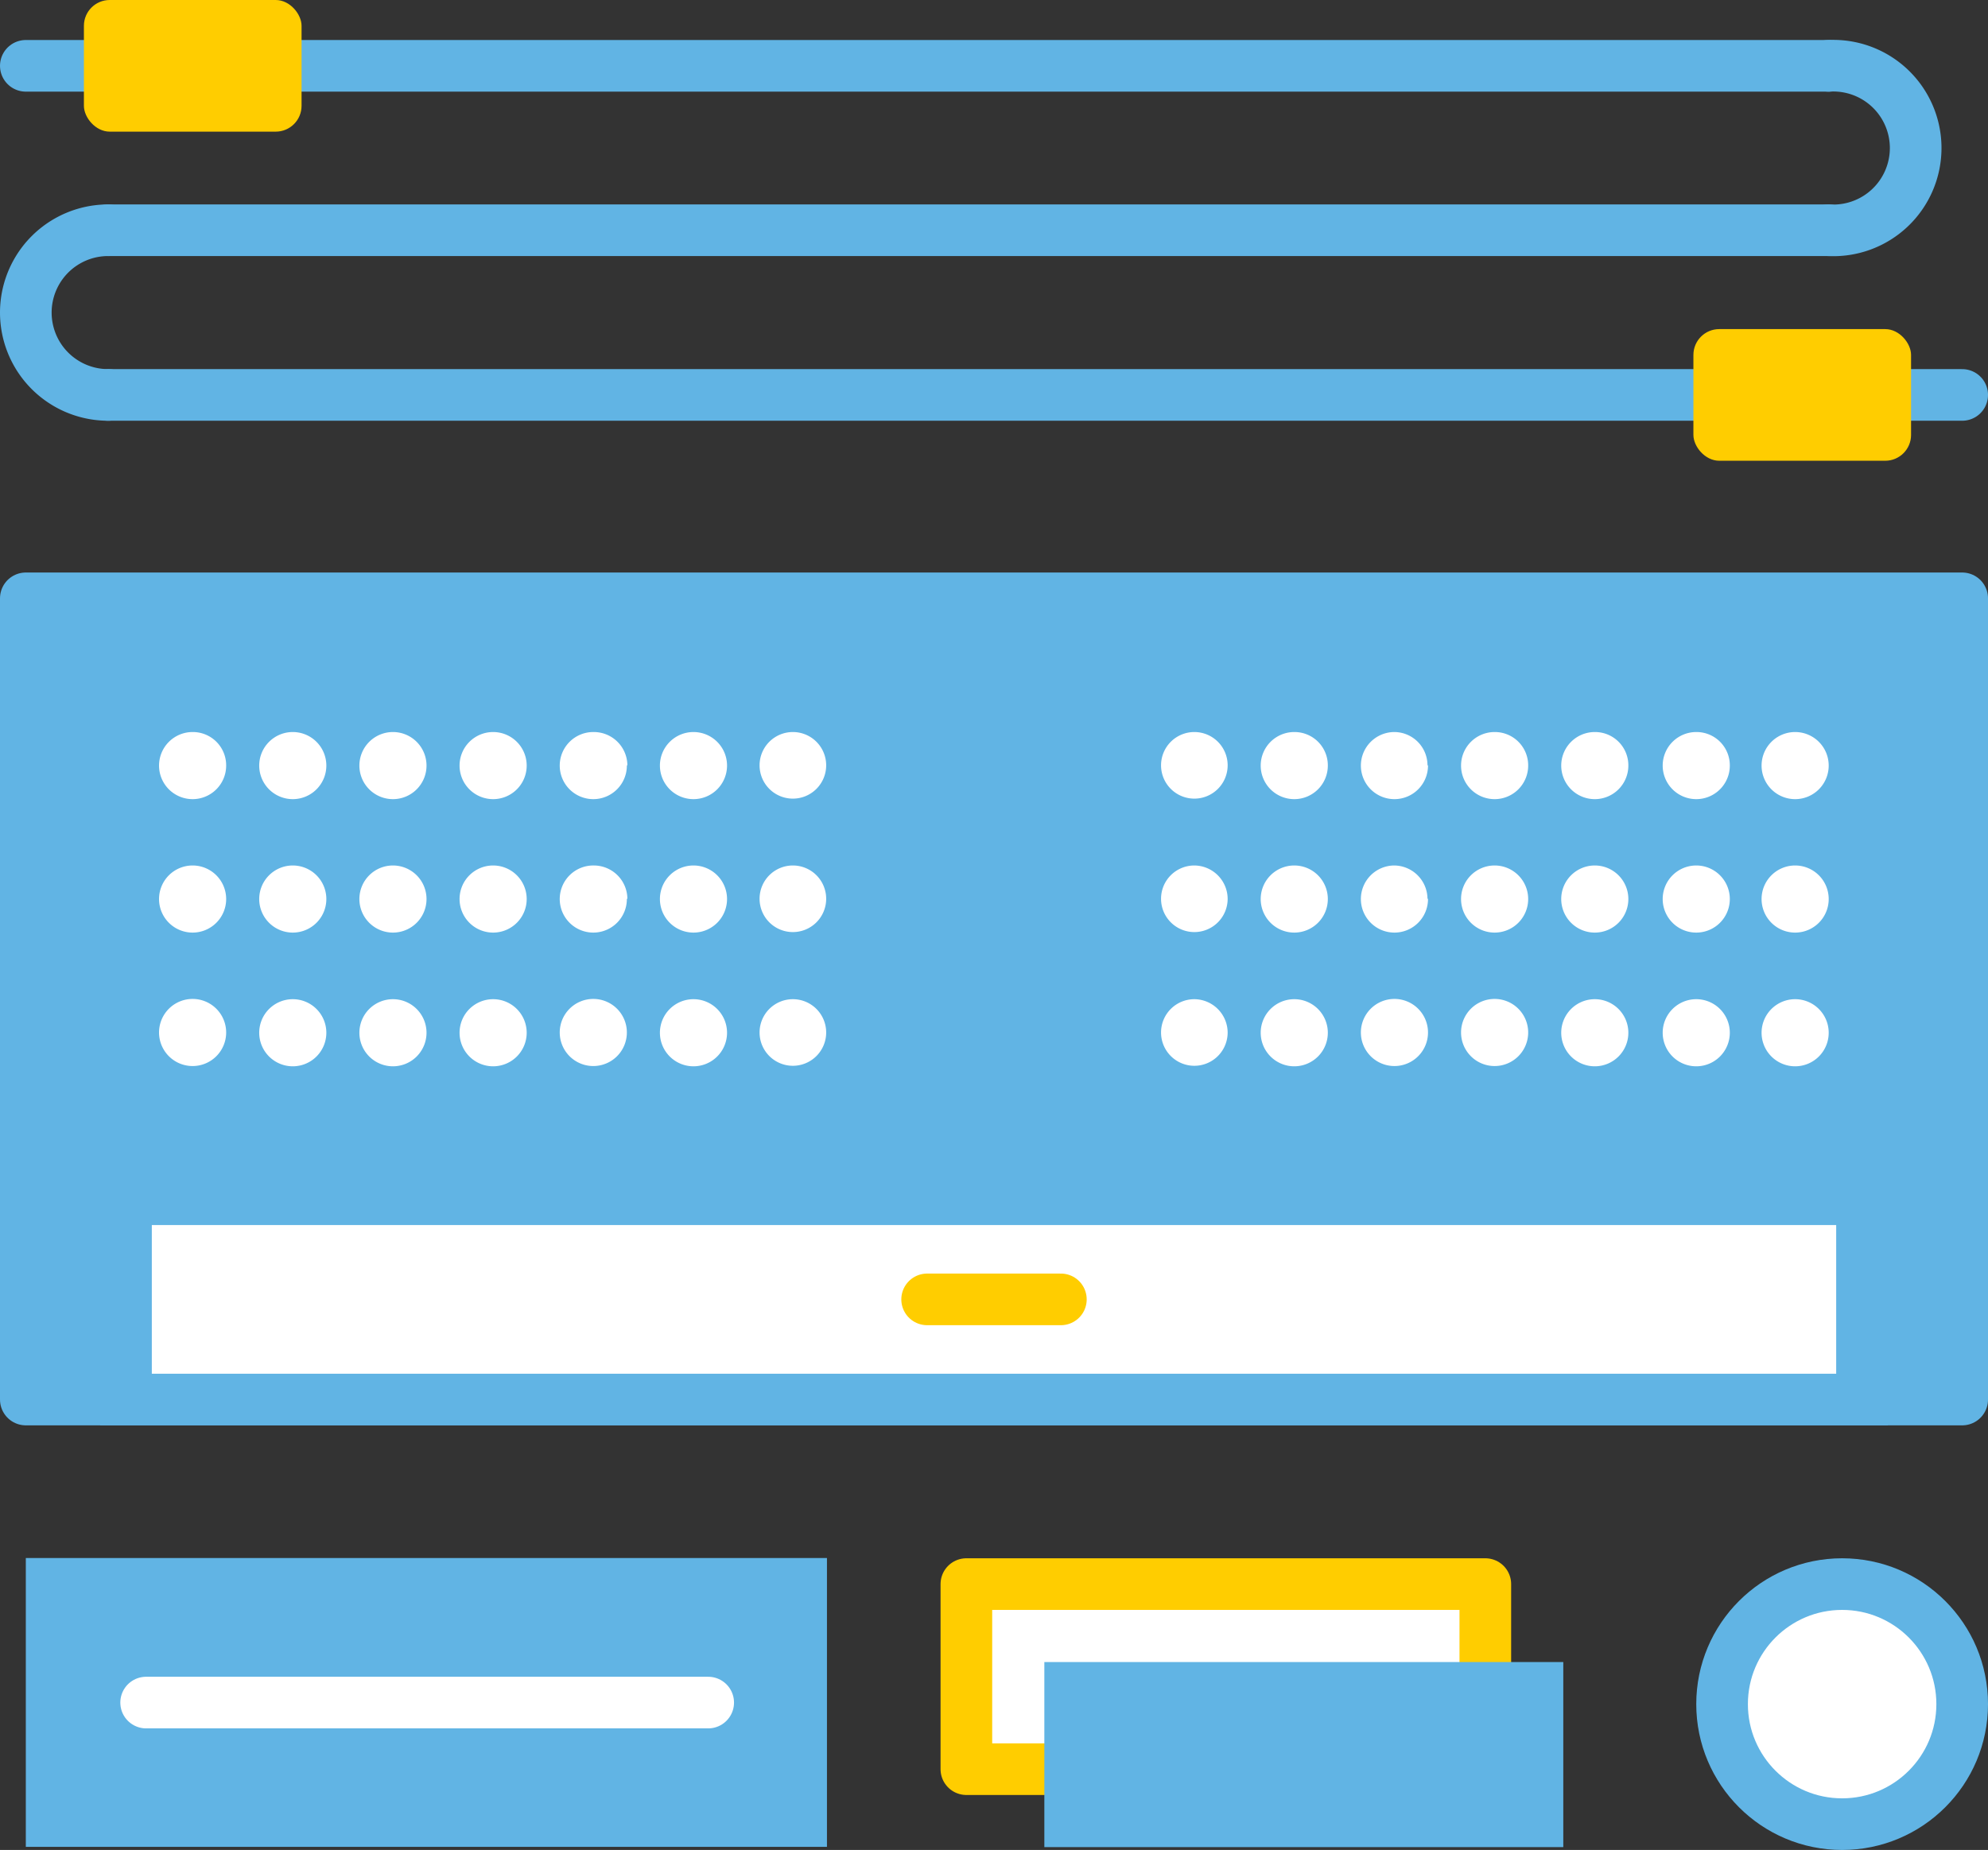 <svg xmlns="http://www.w3.org/2000/svg" viewBox="0 0 77 71.67"><rect x="0" y="0" width="77" height="71.67" fill="#333333" stroke="none"/><defs><style>.cls-1,.cls-7{fill:#61b4e4;}.cls-1,.cls-10,.cls-2,.cls-5{stroke:#61b4e4;}.cls-1,.cls-10,.cls-3,.cls-5,.cls-8,.cls-9{stroke-linecap:round;stroke-linejoin:round;}.cls-1,.cls-10,.cls-2,.cls-3,.cls-5,.cls-8,.cls-9{stroke-width:2px;}.cls-10,.cls-2,.cls-4,.cls-8{fill:#fff;}.cls-2{stroke-miterlimit:10;}.cls-3,.cls-5,.cls-9{fill:none;}.cls-3,.cls-8{stroke:#ffcd00;}.cls-6{fill:#ffcd00;}.cls-9{stroke:#fff;}</style></defs><title>Product-QuckConnect</title><g id="Layer_2" data-name="Layer 2"><g id="Content"><polygon id="Fill-3241" class="cls-1" points="1 23.18 76 23.18 76 54.22 1 54.22 1 23.18"/><polygon id="Fill-3242" class="cls-2" points="4.88 46.46 72.12 46.46 72.12 54.22 4.88 54.22 4.88 46.46"/><path id="Stroke-3243" class="cls-3" d="M35.91,50.34h5.18"/><path id="Fill-3244" class="cls-4" d="M47.55,29.65a1.29,1.29,0,1,1-1.29-1.29,1.29,1.29,0,0,1,1.29,1.29"/><path id="Fill-3245" class="cls-4" d="M51.43,29.65a1.3,1.3,0,1,1-1.29-1.29,1.29,1.29,0,0,1,1.29,1.29"/><path id="Fill-3246" class="cls-4" d="M55.31,29.65A1.3,1.3,0,1,1,54,28.36a1.29,1.29,0,0,1,1.29,1.29"/><path id="Fill-3247" class="cls-4" d="M59.19,29.65a1.3,1.3,0,1,1-1.29-1.29,1.29,1.29,0,0,1,1.29,1.29"/><path id="Fill-3248" class="cls-4" d="M63.07,29.65a1.3,1.3,0,1,1-1.29-1.29,1.29,1.29,0,0,1,1.29,1.29"/><path id="Fill-3249" class="cls-4" d="M67,29.65a1.3,1.3,0,1,1-1.29-1.29A1.29,1.29,0,0,1,67,29.65"/><path id="Fill-3250" class="cls-4" d="M70.83,29.65a1.3,1.3,0,1,1-1.3-1.29,1.3,1.3,0,0,1,1.3,1.29"/><path id="Fill-3251" class="cls-4" d="M47.55,34.82a1.29,1.29,0,1,1-1.29-1.29,1.3,1.3,0,0,1,1.29,1.29"/><path id="Fill-3252" class="cls-4" d="M51.43,34.82a1.3,1.3,0,1,1-1.29-1.29,1.3,1.3,0,0,1,1.29,1.29"/><path id="Fill-3253" class="cls-4" d="M55.31,34.82A1.3,1.3,0,1,1,54,33.53a1.3,1.3,0,0,1,1.29,1.29"/><path id="Fill-3254" class="cls-4" d="M59.19,34.82a1.3,1.3,0,1,1-1.29-1.29,1.3,1.3,0,0,1,1.29,1.29"/><path id="Fill-3255" class="cls-4" d="M63.07,34.82a1.3,1.3,0,1,1-1.29-1.29,1.3,1.3,0,0,1,1.29,1.29"/><path id="Fill-3256" class="cls-4" d="M67,34.82a1.3,1.3,0,1,1-1.29-1.29A1.3,1.3,0,0,1,67,34.82"/><path id="Fill-3257" class="cls-4" d="M70.83,34.82a1.3,1.3,0,1,1-1.3-1.29,1.3,1.3,0,0,1,1.3,1.29"/><path id="Fill-3258" class="cls-4" d="M47.55,40a1.29,1.29,0,1,1-1.29-1.29A1.3,1.3,0,0,1,47.55,40"/><path id="Fill-3259" class="cls-4" d="M51.43,40a1.3,1.3,0,1,1-1.29-1.29A1.3,1.3,0,0,1,51.43,40"/><path id="Fill-3260" class="cls-4" d="M55.31,40A1.3,1.3,0,1,1,54,38.7,1.3,1.3,0,0,1,55.31,40"/><path id="Fill-3261" class="cls-4" d="M59.19,40A1.3,1.3,0,1,1,57.9,38.7,1.3,1.3,0,0,1,59.19,40"/><path id="Fill-3262" class="cls-4" d="M63.07,40a1.3,1.3,0,1,1-1.29-1.29A1.3,1.3,0,0,1,63.07,40"/><path id="Fill-3263" class="cls-4" d="M67,40a1.3,1.3,0,1,1-1.29-1.29A1.3,1.3,0,0,1,67,40"/><path id="Fill-3264" class="cls-4" d="M70.83,40a1.3,1.3,0,1,1-1.3-1.29A1.3,1.3,0,0,1,70.83,40"/><path id="Fill-3265" class="cls-4" d="M8.76,29.65a1.3,1.3,0,1,1-1.29-1.29,1.29,1.29,0,0,1,1.29,1.29"/><path id="Fill-3266" class="cls-4" d="M12.64,29.65a1.3,1.3,0,1,1-1.3-1.29,1.3,1.3,0,0,1,1.3,1.29"/><path id="Fill-3267" class="cls-4" d="M16.52,29.65a1.3,1.3,0,1,1-1.3-1.29,1.3,1.3,0,0,1,1.3,1.29"/><path id="Fill-3268" class="cls-4" d="M20.4,29.65a1.3,1.3,0,1,1-1.3-1.29,1.3,1.3,0,0,1,1.3,1.29"/><path id="Fill-3269" class="cls-4" d="M24.28,29.65A1.3,1.3,0,1,1,23,28.36a1.3,1.3,0,0,1,1.3,1.29"/><path id="Fill-3270" class="cls-4" d="M28.16,29.65a1.3,1.3,0,1,1-1.3-1.29,1.3,1.3,0,0,1,1.3,1.29"/><path id="Fill-3271" class="cls-4" d="M32,29.65a1.29,1.29,0,1,1-1.29-1.29A1.29,1.29,0,0,1,32,29.65"/><path id="Fill-3272" class="cls-4" d="M8.76,34.82a1.3,1.3,0,1,1-1.29-1.29,1.3,1.3,0,0,1,1.29,1.29"/><path id="Fill-3273" class="cls-4" d="M12.64,34.82a1.3,1.3,0,1,1-1.3-1.29,1.3,1.3,0,0,1,1.3,1.29"/><path id="Fill-3274" class="cls-4" d="M16.52,34.82a1.3,1.3,0,1,1-1.3-1.29,1.3,1.3,0,0,1,1.3,1.29"/><path id="Fill-3275" class="cls-4" d="M20.4,34.82a1.3,1.3,0,1,1-1.3-1.29,1.3,1.3,0,0,1,1.3,1.29"/><path id="Fill-3276" class="cls-4" d="M24.28,34.82A1.3,1.3,0,1,1,23,33.53a1.3,1.3,0,0,1,1.3,1.29"/><path id="Fill-3277" class="cls-4" d="M28.16,34.82a1.3,1.3,0,1,1-1.3-1.29,1.3,1.3,0,0,1,1.3,1.29"/><path id="Fill-3278" class="cls-4" d="M32,34.82a1.29,1.29,0,1,1-1.29-1.29A1.29,1.29,0,0,1,32,34.82"/><path id="Fill-3279" class="cls-4" d="M8.76,40A1.3,1.3,0,1,1,7.47,38.7,1.3,1.3,0,0,1,8.76,40"/><path id="Fill-3280" class="cls-4" d="M12.64,40a1.3,1.3,0,1,1-1.3-1.29A1.3,1.3,0,0,1,12.64,40"/><path id="Fill-3281" class="cls-4" d="M16.52,40a1.3,1.3,0,1,1-1.3-1.29A1.3,1.3,0,0,1,16.52,40"/><path id="Fill-3282" class="cls-4" d="M20.4,40a1.3,1.3,0,1,1-1.3-1.29A1.3,1.3,0,0,1,20.4,40"/><path id="Fill-3283" class="cls-4" d="M24.28,40A1.3,1.3,0,1,1,23,38.7,1.3,1.3,0,0,1,24.28,40"/><path id="Fill-3284" class="cls-4" d="M28.16,40a1.3,1.3,0,1,1-1.3-1.29A1.3,1.3,0,0,1,28.16,40"/><path id="Fill-3285" class="cls-4" d="M32,40a1.29,1.29,0,1,1-1.29-1.29A1.29,1.29,0,0,1,32,40"/><line class="cls-5" x1="1" y1="2.55" x2="70.83" y2="2.55"/><path class="cls-5" d="M70.83,2.55a3.19,3.19,0,1,1,0,6.37"/><line class="cls-5" x1="70.83" y1="8.92" x2="4.19" y2="8.92"/><line class="cls-5" x1="76" y1="15.3" x2="4.19" y2="15.3"/><path class="cls-5" d="M4.19,8.92a3.19,3.19,0,0,0,0,6.38"/><rect class="cls-6" x="65.59" y="12.75" width="8.43" height="5.1" rx="1" ry="1"/><rect class="cls-6" x="3.25" width="8.43" height="5.1" rx="1" ry="1"/><rect class="cls-7" x="1" y="60.36" width="31.03" height="11.19"/><rect class="cls-8" x="37.43" y="61.37" width="20.1" height="7.17"/><rect class="cls-7" x="40.45" y="64.39" width="20.1" height="7.17"/><line class="cls-9" x1="5.66" y1="65.96" x2="27.43" y2="65.96"/><circle class="cls-10" cx="71.35" cy="66.02" r="4.65"/></g></g></svg>